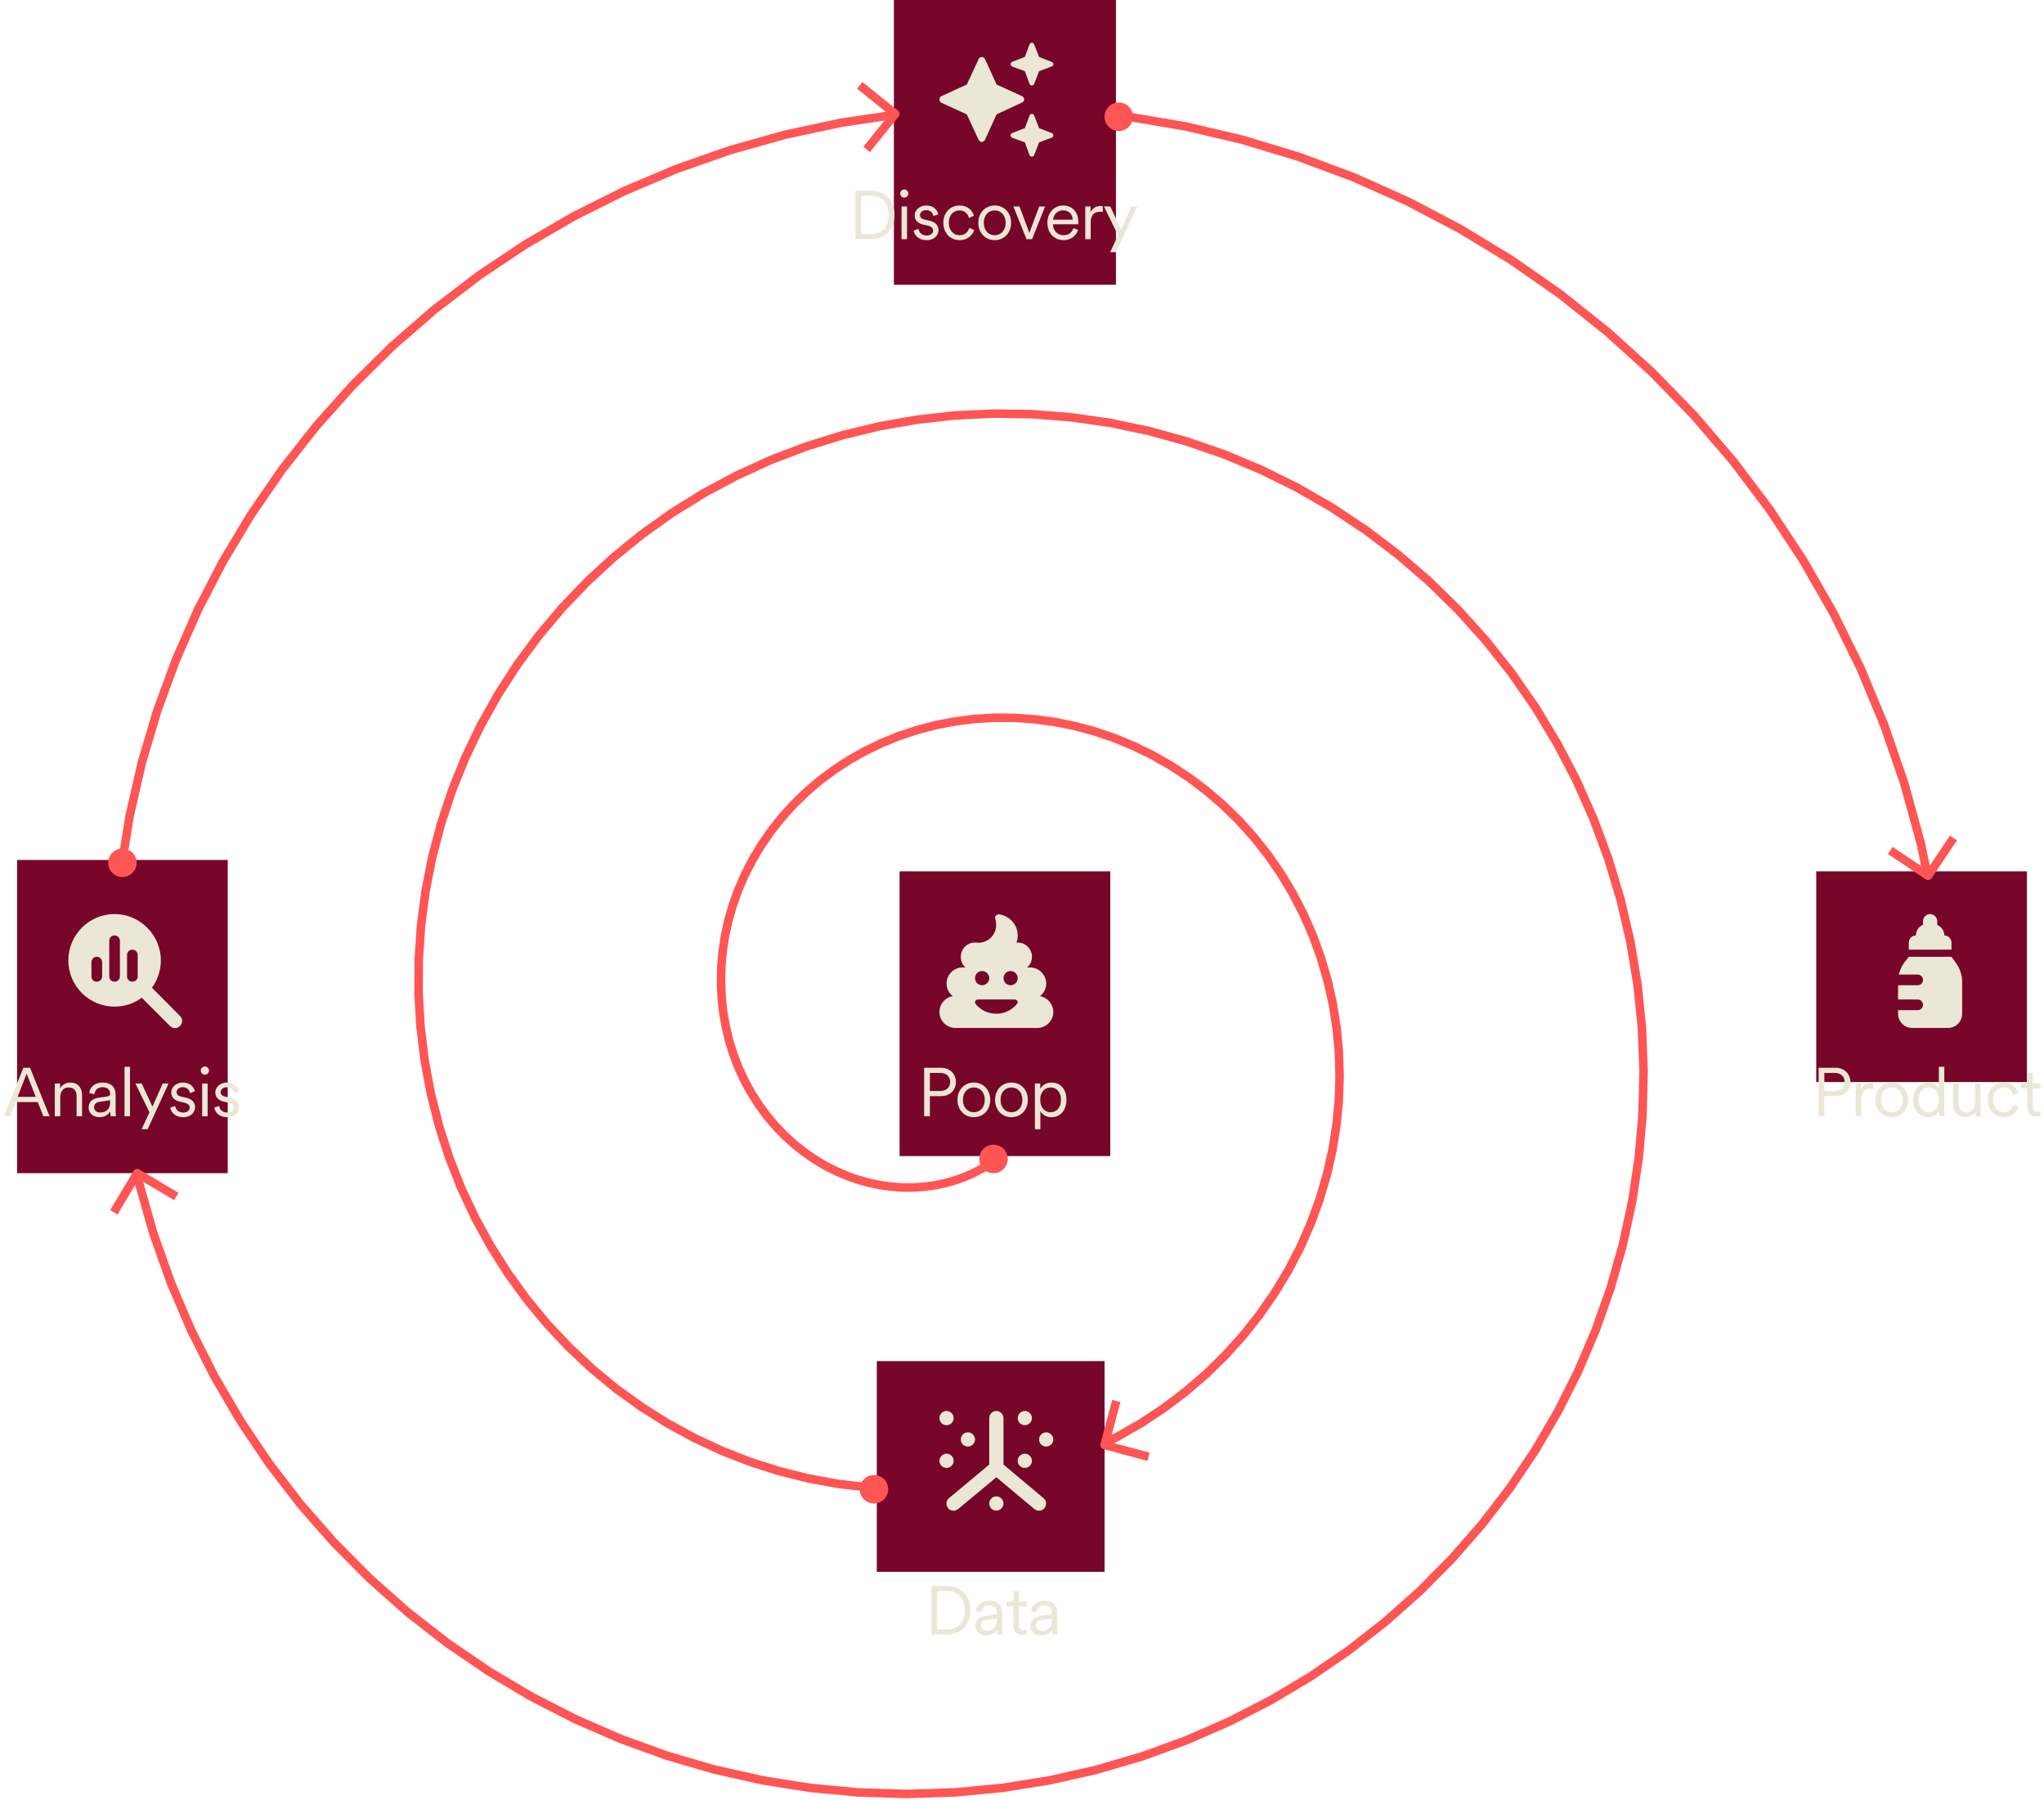 <svg xmlns="http://www.w3.org/2000/svg" fill="none" viewBox="0 0 359 316" height="316" width="359">
<path stroke-linejoin="round" stroke-linecap="round" stroke-width="1.5" stroke="#FF5555" d="M181.122 180.406L181.631 181.283L182.08 182.224L182.465 183.225L182.779 184.281L183.016 185.387L183.172 186.537L183.243 187.726L183.223 188.948L183.11 190.194L182.9 191.459L182.591 192.735L182.18 194.014L181.665 195.289L181.047 196.551L180.324 197.793L179.497 199.005L178.566 200.181L177.534 201.311L176.402 202.387L175.173 203.401L173.85 204.345L172.438 205.211L170.942 205.992L169.366 206.681L167.716 207.27L165.998 207.754L164.221 208.125L162.39 208.378L160.514 208.508L158.601 208.511L156.661 208.381L154.701 208.117L152.732 207.714L150.762 207.171L148.803 206.487L146.864 205.659L144.956 204.689L143.088 203.577L141.271 202.325L139.516 200.934L137.832 199.407L136.23 197.748L134.721 195.962L133.312 194.053L132.015 192.028L130.837 189.893L129.789 187.655L128.877 185.322L128.111 182.902L127.496 180.406L127.04 177.842L126.749 175.221L126.628 172.553L126.682 169.85L126.915 167.123L127.329 164.385L127.927 161.647L128.712 158.922L129.682 156.223L130.839 153.562L132.181 150.952L133.706 148.407L135.411 145.939L137.293 143.561L139.347 141.285L141.567 139.124L143.948 137.089L146.481 135.193L149.159 133.447L151.973 131.861L154.913 130.446L157.969 129.212L161.129 128.166L164.382 127.319L167.716 126.677L171.116 126.246L174.571 126.034L178.066 126.045L181.585 126.283L185.116 126.751L188.641 127.452L192.147 128.387L195.617 129.556L199.036 130.958L202.388 132.591L205.658 134.453L208.83 136.539L211.889 138.844L214.82 141.363L217.608 144.087L220.238 147.01L222.697 150.121L224.972 153.411L227.049 156.869L228.917 160.482L230.564 164.238L231.98 168.123L233.155 172.123L234.081 176.222L234.748 180.406L235.151 184.657L235.284 188.958L235.141 193.293L234.72 197.643L234.017 201.99L233.032 206.316L231.765 210.603L230.216 214.832L228.388 218.984L226.284 223.04L223.91 226.983L221.271 230.795L218.375 234.456L215.229 237.951L211.844 241.261L208.231 244.371L204.401 247.264L200.367 249.926L196.143 252.343L191.744 254.5L187.187 256.386L182.487 257.989L177.663 259.298L172.733 260.304L167.716 261L162.631 261.377L157.5 261.43L152.341 261.155L147.178 260.549L142.03 259.61L136.92 258.337L131.868 256.732L126.897 254.797L122.028 252.536L117.283 249.954L112.682 247.058L108.246 243.856L103.996 240.357L99.952 236.573L96.132 232.515L92.554 228.196L89.238 223.632L86.198 218.839L83.452 213.832L81.013 208.631L78.896 203.255L77.113 197.722L75.674 192.056L74.591 186.276L73.87 180.406L73.52 174.468L73.546 168.487L73.952 162.485L74.741 156.488L75.913 150.52L77.469 144.606L79.405 138.77L81.719 133.038L84.404 127.433L87.455 121.981L90.861 116.704L94.614 111.627L98.702 106.772L103.111 102.162L107.827 97.817L112.833 93.758L118.113 90.006L123.648 86.578L129.418 83.491L135.402 80.762L141.577 78.405L147.92 76.434L154.408 74.861L161.015 73.696L167.716 72.947L174.484 72.623L181.292 72.729L188.114 73.267L194.922 74.242L201.687 75.652L208.382 77.496L214.98 79.771L221.451 82.473L227.77 85.593L233.909 89.123L239.841 93.054L245.54 97.372L250.981 102.064L256.139 107.114L260.992 112.506L265.516 118.22L269.69 124.237L273.494 130.534L276.909 137.09L279.919 143.879L282.506 150.876L284.657 158.055L286.359 165.389L287.601 172.849L288.374 180.406L288.671 188.03L288.487 195.692L287.817 203.36L286.661 211.005L285.019 218.593L282.893 226.095L280.287 233.48L277.209 240.716L273.666 247.773L269.669 254.622L265.23 261.232L260.363 267.575L255.084 273.623L249.412 279.35L243.365 284.729L236.965 289.736L230.235 294.347L223.199 298.542L215.884 302.299L208.315 305.6L200.523 308.427L192.535 310.766L184.384 312.604L176.1 313.928L167.716 314.729L159.264 315L150.778 314.736L142.293 313.933L133.842 312.59L125.459 310.71L117.179 308.294L109.035 305.348L101.063 301.881L93.294 297.901L85.762 293.422L78.499 288.457L71.537 283.023L64.905 277.138L58.632 270.821L52.747 264.096L47.276 256.986L42.245 249.517L37.676 241.716L33.592 233.611L30.012 225.235L26.955 216.617L24.437 207.79L22.471 198.79L21.07 189.65L20.244 180.406L20 171.094L20.343 161.752L21.276 152.417L22.8 143.126L24.912 133.917L27.609 124.827L30.883 115.893L34.726 107.153L39.126 98.644L44.07 90.399L49.542 82.456L55.523 74.847L61.992 67.605L68.928 60.763L76.306 54.349L84.099 48.393L92.279 42.923L100.815 37.962L109.677 33.535L118.83 29.662L128.24 26.364L137.872 23.657L147.687 21.555L157.648 20.073L167.716 19.218L177.851 19L188.013 19.423L198.163 20.49L208.258 22.201L218.258 24.552L228.123 27.54L237.812 31.156L247.286 35.389L256.504 40.228L265.429 45.656L274.023 51.655L282.249 58.205L290.072 65.284L297.459 72.866L304.376 80.925L310.794 89.431L316.683 98.353L322.016 107.658L326.77 117.311L330.92 127.275L334.447 137.514L337.333 147.987L339.562 158.655L341.121 169.475L342 180.406"></path>
<rect fill="#780628" height="14" width="15" y="165" x="175"></rect>
<rect fill="#780628" height="50" width="37" y="153" x="158"></rect>
<rect fill="#780628" height="37" width="40" y="239" x="154"></rect>
<rect fill="#780628" height="55" width="37" y="151" x="3"></rect>
<rect fill="#780628" height="50" width="39" x="157"></rect>
<rect fill="#780628" height="37" width="37" y="153" x="319"></rect>
<path fill="#EBE7D7" d="M175.469 160.539C177.305 160.812 178.75 162.375 178.75 164.25C178.75 164.719 178.672 165.109 178.516 165.5H178.75C180.117 165.5 181.25 166.633 181.25 168C181.25 168.781 180.898 169.445 180.391 169.875H180.938C182.461 169.875 183.75 171.164 183.75 172.688C183.75 173.625 183.32 174.406 182.656 174.914C183.984 175.148 185 176.32 185 177.688C185 179.25 183.711 180.5 182.188 180.5H167.812C166.25 180.5 165 179.25 165 177.688C165 176.32 165.977 175.148 167.344 174.914C166.68 174.406 166.25 173.625 166.25 172.688C166.25 171.164 167.5 169.875 169.062 169.875H169.57C169.062 169.445 168.75 168.781 168.75 168C168.75 166.633 169.844 165.5 171.25 165.5L171.875 165.539C173.594 165.5 174.961 164.133 174.961 162.414C174.961 162.023 174.922 161.711 174.805 161.359C174.727 161.164 174.766 160.93 174.922 160.773C175.039 160.617 175.273 160.539 175.469 160.539ZM172.5 170.5C171.797 170.5 171.25 171.086 171.25 171.75C171.25 172.453 171.797 173 172.5 173C173.164 173 173.75 172.453 173.75 171.75C173.75 171.086 173.164 170.5 172.5 170.5ZM176.25 171.75C176.25 172.453 176.797 173 177.5 173C178.164 173 178.75 172.453 178.75 171.75C178.75 171.086 178.164 170.5 177.5 170.5C176.797 170.5 176.25 171.086 176.25 171.75ZM178.75 176.008C178.75 175.734 178.516 175.5 178.242 175.5H171.719C171.445 175.5 171.25 175.734 171.25 176.008C171.25 176.086 171.25 176.203 171.328 176.242C171.641 176.672 172.852 178 175 178C177.109 178 178.32 176.672 178.633 176.242C178.711 176.203 178.75 176.086 178.75 176.008Z"></path>
<path fill="#EBE7D7" d="M28.25 168.625C28.25 170.422 27.664 172.102 26.688 173.43L31.609 178.391C32.117 178.859 32.117 179.68 31.609 180.148C31.141 180.656 30.32 180.656 29.852 180.148L24.891 175.188C23.562 176.203 21.883 176.75 20.125 176.75C15.633 176.75 12 173.117 12 168.625C12 164.172 15.633 160.5 20.125 160.5C24.578 160.5 28.25 164.172 28.25 168.625ZM16.062 168.938V171.438C16.062 171.984 16.453 172.375 17 172.375C17.508 172.375 17.938 171.984 17.938 171.438V168.938C17.938 168.43 17.508 168 17 168C16.453 168 16.062 168.43 16.062 168.938ZM19.188 165.188V171.438C19.188 171.984 19.578 172.375 20.125 172.375C20.633 172.375 21.062 171.984 21.062 171.438V165.188C21.062 164.68 20.633 164.25 20.125 164.25C19.578 164.25 19.188 164.68 19.188 165.188ZM22.312 167.688V171.438C22.312 171.984 22.703 172.375 23.25 172.375C23.758 172.375 24.188 171.984 24.188 171.438V167.688C24.188 167.18 23.758 166.75 23.25 166.75C22.703 166.75 22.312 167.18 22.312 167.688Z"></path>
<path fill="#EBE7D7" d="M166.25 250.25C165.547 250.25 165 249.703 165 249C165 248.336 165.547 247.75 166.25 247.75C166.914 247.75 167.5 248.336 167.5 249C167.5 249.703 166.914 250.25 166.25 250.25ZM176.25 249V257.164L183.281 263.062C183.828 263.492 183.867 264.273 183.438 264.82C183.008 265.367 182.227 265.406 181.68 264.977L175 259.391L168.281 264.977C167.734 265.406 166.953 265.367 166.523 264.82C166.094 264.273 166.133 263.492 166.68 263.062L173.75 257.164V249C173.75 248.336 174.297 247.75 175 247.75C175.664 247.75 176.25 248.336 176.25 249ZM180 250.25C179.297 250.25 178.75 249.703 178.75 249C178.75 248.336 179.297 247.75 180 247.75C180.664 247.75 181.25 248.336 181.25 249C181.25 249.703 180.664 250.25 180 250.25ZM181.25 256.5C181.25 257.203 180.664 257.75 180 257.75C179.297 257.75 178.75 257.203 178.75 256.5C178.75 255.836 179.297 255.25 180 255.25C180.664 255.25 181.25 255.836 181.25 256.5ZM183.75 254C183.047 254 182.5 253.453 182.5 252.75C182.5 252.086 183.047 251.5 183.75 251.5C184.414 251.5 185 252.086 185 252.75C185 253.453 184.414 254 183.75 254ZM171.25 252.75C171.25 253.453 170.664 254 170 254C169.297 254 168.75 253.453 168.75 252.75C168.75 252.086 169.297 251.5 170 251.5C170.664 251.5 171.25 252.086 171.25 252.75ZM167.5 256.5C167.5 257.203 166.914 257.75 166.25 257.75C165.547 257.75 165 257.203 165 256.5C165 255.836 165.547 255.25 166.25 255.25C166.914 255.25 167.5 255.836 167.5 256.5ZM175 265.25C174.297 265.25 173.75 264.703 173.75 264C173.75 263.336 174.297 262.75 175 262.75C175.664 262.75 176.25 263.336 176.25 264C176.25 264.703 175.664 265.25 175 265.25Z"></path>
<path fill="#EBE7D7" d="M177.773 10.859L180 10L180.82 7.812C180.859 7.617 181.055 7.5 181.25 7.5C181.406 7.5 181.602 7.617 181.641 7.812L182.5 10L184.688 10.859C184.883 10.898 185 11.094 185 11.25C185 11.445 184.883 11.641 184.688 11.68L182.5 12.5L181.641 14.727C181.602 14.883 181.406 15 181.25 15C181.055 15 180.859 14.883 180.82 14.727L180 12.5L177.773 11.68C177.617 11.641 177.5 11.445 177.5 11.25C177.5 11.094 177.617 10.898 177.773 10.859ZM173.008 10.391L175.039 14.844L179.492 16.875C179.727 16.992 179.883 17.227 179.883 17.461C179.883 17.695 179.727 17.93 179.492 18.008L175.039 20.078L173.008 24.531C172.891 24.766 172.656 24.922 172.422 24.922C172.188 24.922 171.953 24.766 171.875 24.531L169.805 20.078L165.352 18.047C165.117 17.93 165 17.695 165 17.461C165 17.227 165.117 16.992 165.352 16.875L169.805 14.844L171.875 10.391C171.953 10.156 172.188 10 172.422 10C172.656 10 172.891 10.156 173.008 10.391ZM180 22.5L180.82 20.312C180.859 20.117 181.055 20 181.25 20C181.406 20 181.602 20.117 181.641 20.312L182.5 22.5L184.688 23.359C184.883 23.398 185 23.594 185 23.75C185 23.945 184.883 24.141 184.688 24.18L182.5 25L181.641 27.227C181.602 27.383 181.406 27.5 181.25 27.5C181.055 27.5 180.859 27.383 180.82 27.227L180 25L177.773 24.18C177.617 24.141 177.5 23.945 177.5 23.75C177.5 23.594 177.617 23.398 177.773 23.359L180 22.5Z"></path>
<path fill="#EBE7D7" d="M337.594 162.453L337.75 162.375V161.75C337.75 161.086 338.297 160.5 339 160.5C339.664 160.5 340.25 161.086 340.25 161.75V162.375L340.367 162.453C341.031 162.805 341.5 163.508 341.5 164.25C342.164 164.25 342.75 164.836 342.75 165.5V166.75H335.25V165.5C335.25 164.836 335.797 164.25 336.5 164.25C336.5 163.508 336.93 162.805 337.594 162.453ZM336.812 171.125H333.492C333.688 170.383 334 169.641 334.469 169.016L335.25 168H342.75L343.492 169.016C344.195 169.992 344.625 171.164 344.625 172.375V178C344.625 179.406 343.492 180.5 342.125 180.5H335.875C334.469 180.5 333.375 179.406 333.375 178V177.375H336.812C337.32 177.375 337.75 176.984 337.75 176.438C337.75 175.93 337.32 175.5 336.812 175.5H333.375V173H336.812C337.32 173 337.75 172.609 337.75 172.062C337.75 171.555 337.32 171.125 336.812 171.125Z"></path>
<path stroke-linejoin="round" stroke-width="1.5" stroke="#FF5555" d="M196.071 246L194 253.727L201.727 255.798"></path>
<path stroke-linejoin="round" stroke-width="1.5" stroke="#FF5555" d="M152.22 26.235L157.235 20.002L151.003 14.987"></path>
<path stroke-linejoin="round" stroke-width="1.5" stroke="#FF5555" d="M30.967 210.094L24.094 206L20 212.873"></path>
<path stroke-linejoin="round" stroke-width="1.5" stroke="#FF5555" d="M332 149.33L338.646 153.782L343.099 147.136"></path>
<path fill="#EBE7D7" d="M163.321 191.572H165.121C166.213 191.572 166.885 190.936 166.885 190C166.885 189.028 166.213 188.392 165.121 188.392H163.321V191.572ZM165.277 192.472H163.321V196H162.313V187.492H165.277C166.849 187.492 167.893 188.572 167.893 189.988C167.893 191.416 166.849 192.472 165.277 192.472ZM171.044 190.084C172.7 190.084 173.924 191.356 173.924 193.12C173.924 194.896 172.7 196.168 171.044 196.168C169.388 196.168 168.164 194.896 168.164 193.12C168.164 191.356 169.388 190.084 171.044 190.084ZM171.044 190.948C170.012 190.948 169.124 191.728 169.124 193.12C169.124 194.524 170.012 195.304 171.044 195.304C172.076 195.304 172.964 194.524 172.964 193.12C172.964 191.728 172.076 190.948 171.044 190.948ZM177.648 190.084C179.304 190.084 180.528 191.356 180.528 193.12C180.528 194.896 179.304 196.168 177.648 196.168C175.992 196.168 174.768 194.896 174.768 193.12C174.768 191.356 175.992 190.084 177.648 190.084ZM177.648 190.948C176.616 190.948 175.728 191.728 175.728 193.12C175.728 194.524 176.616 195.304 177.648 195.304C178.68 195.304 179.568 194.524 179.568 193.12C179.568 191.728 178.68 190.948 177.648 190.948ZM182.727 198.28H181.767V190.252H182.703V191.212C183.003 190.624 183.675 190.084 184.695 190.084C186.387 190.084 187.311 191.404 187.311 193.12C187.311 194.836 186.327 196.168 184.671 196.168C183.687 196.168 183.027 195.652 182.727 195.112V198.28ZM184.527 195.304C185.631 195.304 186.351 194.392 186.351 193.12C186.351 191.848 185.643 190.948 184.527 190.948C183.411 190.948 182.703 191.848 182.703 193.12C182.703 194.392 183.423 195.304 184.527 195.304Z"></path>
<path fill="#EBE7D7" d="M164.599 286.112H166.387C168.043 286.112 169.447 284.996 169.447 282.764C169.447 280.52 168.067 279.38 166.411 279.38H164.599V286.112ZM166.387 287H163.591V278.492H166.411C168.571 278.492 170.455 279.968 170.455 282.764C170.455 285.548 168.547 287 166.387 287ZM171.293 285.476C171.293 284.468 172.001 283.904 173.009 283.76L174.557 283.532C174.977 283.472 175.073 283.292 175.073 283.04C175.073 282.392 174.641 281.9 173.741 281.9C172.901 281.9 172.397 282.404 172.313 283.136L171.401 282.92C171.521 281.828 172.481 281.084 173.717 281.084C175.349 281.084 176.033 282.02 176.033 283.136V286.04C176.033 286.52 176.069 286.82 176.105 287H175.169C175.145 286.868 175.097 286.58 175.097 286.136C174.845 286.604 174.221 287.168 173.189 287.168C172.001 287.168 171.293 286.352 171.293 285.476ZM173.309 286.352C174.305 286.352 175.073 285.8 175.073 284.576V284.192L173.201 284.468C172.649 284.552 172.253 284.864 172.253 285.428C172.253 285.896 172.649 286.352 173.309 286.352ZM178.946 279.428V281.252H180.302V282.116H178.946V285.296C178.946 285.896 179.21 286.196 179.822 286.196C179.99 286.196 180.206 286.16 180.302 286.136V286.952C180.194 286.988 179.918 287.06 179.546 287.06C178.598 287.06 177.986 286.472 177.986 285.428V282.116H176.834V281.252H177.206C177.794 281.252 178.046 280.916 178.046 280.376V279.428H178.946ZM180.973 285.476C180.973 284.468 181.681 283.904 182.689 283.76L184.237 283.532C184.657 283.472 184.753 283.292 184.753 283.04C184.753 282.392 184.321 281.9 183.421 281.9C182.581 281.9 182.077 282.404 181.993 283.136L181.081 282.92C181.201 281.828 182.161 281.084 183.397 281.084C185.029 281.084 185.713 282.02 185.713 283.136V286.04C185.713 286.52 185.749 286.82 185.785 287H184.849C184.825 286.868 184.777 286.58 184.777 286.136C184.525 286.604 183.901 287.168 182.869 287.168C181.681 287.168 180.973 286.352 180.973 285.476ZM182.989 286.352C183.985 286.352 184.753 285.8 184.753 284.576V284.192L182.881 284.468C182.329 284.552 181.933 284.864 181.933 285.428C181.933 285.896 182.329 286.352 182.989 286.352Z"></path>
<path fill="#EBE7D7" d="M7.607 196L6.635 193.516H2.735L1.787 196H0.695L4.103 187.492H5.279L8.699 196H7.607ZM4.679 188.524L3.095 192.592H6.275L4.679 188.524ZM10.584 192.616V196H9.624V190.252H10.56V191.116C10.932 190.444 11.604 190.084 12.36 190.084C13.74 190.084 14.412 191.068 14.412 192.316V196H13.452V192.46C13.452 191.62 13.068 190.948 12.024 190.948C11.1 190.948 10.584 191.716 10.584 192.616ZM15.562 194.476C15.562 193.468 16.27 192.904 17.278 192.76L18.826 192.532C19.246 192.472 19.342 192.292 19.342 192.04C19.342 191.392 18.91 190.9 18.01 190.9C17.17 190.9 16.666 191.404 16.582 192.136L15.67 191.92C15.79 190.828 16.75 190.084 17.986 190.084C19.618 190.084 20.302 191.02 20.302 192.136V195.04C20.302 195.52 20.338 195.82 20.374 196H19.438C19.414 195.868 19.366 195.58 19.366 195.136C19.114 195.604 18.49 196.168 17.458 196.168C16.27 196.168 15.562 195.352 15.562 194.476ZM17.578 195.352C18.574 195.352 19.342 194.8 19.342 193.576V193.192L17.47 193.468C16.918 193.552 16.522 193.864 16.522 194.428C16.522 194.896 16.918 195.352 17.578 195.352ZM22.831 196H21.87V187.324H22.831V196ZM25.93 198.28H24.862L26.254 195.316L23.782 190.252H24.886L26.782 194.32L28.57 190.252H29.614L25.93 198.28ZM29.899 194.488L30.763 194.188C30.847 194.848 31.339 195.352 32.203 195.352C32.887 195.352 33.319 194.968 33.319 194.476C33.319 194.044 32.971 193.756 32.443 193.636L31.507 193.42C30.631 193.216 30.079 192.652 30.079 191.824C30.079 190.864 30.991 190.084 32.083 190.084C33.571 190.084 34.087 191.032 34.219 191.62L33.367 191.932C33.295 191.536 32.995 190.9 32.083 190.9C31.483 190.9 31.015 191.284 31.015 191.764C31.015 192.172 31.267 192.424 31.771 192.544L32.707 192.76C33.715 192.988 34.267 193.576 34.267 194.428C34.267 195.256 33.559 196.168 32.191 196.168C30.679 196.168 29.995 195.208 29.899 194.488ZM36.466 196H35.506V190.252H36.466V196ZM35.266 187.984C35.266 187.588 35.59 187.264 35.986 187.264C36.382 187.264 36.706 187.588 36.706 187.984C36.706 188.38 36.382 188.704 35.986 188.704C35.59 188.704 35.266 188.38 35.266 187.984ZM37.634 194.488L38.498 194.188C38.582 194.848 39.074 195.352 39.938 195.352C40.622 195.352 41.054 194.968 41.054 194.476C41.054 194.044 40.706 193.756 40.178 193.636L39.242 193.42C38.366 193.216 37.814 192.652 37.814 191.824C37.814 190.864 38.726 190.084 39.818 190.084C41.306 190.084 41.822 191.032 41.954 191.62L41.102 191.932C41.03 191.536 40.73 190.9 39.818 190.9C39.218 190.9 38.75 191.284 38.75 191.764C38.75 192.172 39.002 192.424 39.506 192.544L40.442 192.76C41.45 192.988 42.002 193.576 42.002 194.428C42.002 195.256 41.294 196.168 39.926 196.168C38.414 196.168 37.73 195.208 37.634 194.488Z"></path>
<path fill="#EBE7D7" d="M151.253 41.112H153.041C154.697 41.112 156.101 39.996 156.101 37.764C156.101 35.52 154.721 34.38 153.065 34.38H151.253V41.112ZM153.041 42H150.245V33.492H153.065C155.225 33.492 157.109 34.968 157.109 37.764C157.109 40.548 155.201 42 153.041 42ZM159.303 42H158.343V36.252H159.303V42ZM158.103 33.984C158.103 33.588 158.427 33.264 158.823 33.264C159.219 33.264 159.543 33.588 159.543 33.984C159.543 34.38 159.219 34.704 158.823 34.704C158.427 34.704 158.103 34.38 158.103 33.984ZM160.471 40.488L161.335 40.188C161.419 40.848 161.911 41.352 162.775 41.352C163.459 41.352 163.891 40.968 163.891 40.476C163.891 40.044 163.543 39.756 163.015 39.636L162.079 39.42C161.203 39.216 160.651 38.652 160.651 37.824C160.651 36.864 161.563 36.084 162.655 36.084C164.143 36.084 164.659 37.032 164.791 37.62L163.939 37.932C163.867 37.536 163.567 36.9 162.655 36.9C162.055 36.9 161.587 37.284 161.587 37.764C161.587 38.172 161.839 38.424 162.343 38.544L163.279 38.76C164.287 38.988 164.839 39.576 164.839 40.428C164.839 41.256 164.131 42.168 162.763 42.168C161.251 42.168 160.567 41.208 160.471 40.488ZM168.526 36.948C167.518 36.948 166.642 37.728 166.642 39.12C166.642 40.5 167.518 41.304 168.538 41.304C169.63 41.304 170.086 40.536 170.254 40.008L171.094 40.38C170.818 41.232 170.014 42.168 168.538 42.168C166.882 42.168 165.682 40.872 165.682 39.12C165.682 37.332 166.906 36.084 168.526 36.084C170.002 36.084 170.806 36.984 171.046 37.896L170.182 38.268C170.026 37.656 169.558 36.948 168.526 36.948ZM174.709 36.084C176.365 36.084 177.589 37.356 177.589 39.12C177.589 40.896 176.365 42.168 174.709 42.168C173.053 42.168 171.829 40.896 171.829 39.12C171.829 37.356 173.053 36.084 174.709 36.084ZM174.709 36.948C173.677 36.948 172.789 37.728 172.789 39.12C172.789 40.524 173.677 41.304 174.709 41.304C175.741 41.304 176.629 40.524 176.629 39.12C176.629 37.728 175.741 36.948 174.709 36.948ZM183.562 36.252L181.27 42H180.298L177.982 36.252H179.062L180.79 40.884L182.53 36.252H183.562ZM184.966 38.568H188.398C188.374 37.656 187.786 36.936 186.694 36.936C185.698 36.936 185.026 37.716 184.966 38.568ZM188.53 40.068L189.358 40.368C189.034 41.364 188.134 42.168 186.802 42.168C185.266 42.168 183.958 41.04 183.958 39.108C183.958 37.296 185.23 36.084 186.682 36.084C188.422 36.084 189.394 37.296 189.394 39.048C189.394 39.168 189.382 39.3 189.37 39.384H184.942V39.432C184.942 40.524 185.77 41.304 186.802 41.304C187.774 41.304 188.302 40.752 188.53 40.068ZM193.691 36.216V37.236C193.535 37.188 193.355 37.176 193.187 37.176C192.227 37.176 191.567 37.728 191.567 39.024V42H190.607V36.252H191.543V37.284C191.915 36.444 192.647 36.168 193.283 36.168C193.439 36.168 193.607 36.192 193.691 36.216ZM196.049 44.28H194.981L196.373 41.316L193.901 36.252H195.005L196.901 40.32L198.689 36.252H199.733L196.049 44.28Z"></path>
<path fill="#EBE7D7" d="M320.422 191.572H322.222C323.314 191.572 323.986 190.936 323.986 190C323.986 189.028 323.314 188.392 322.222 188.392H320.422V191.572ZM322.378 192.472H320.422V196H319.414V187.492H322.378C323.95 187.492 324.994 188.572 324.994 189.988C324.994 191.416 323.95 192.472 322.378 192.472ZM329.025 190.216V191.236C328.869 191.188 328.689 191.176 328.521 191.176C327.561 191.176 326.901 191.728 326.901 193.024V196H325.941V190.252H326.877V191.284C327.249 190.444 327.981 190.168 328.617 190.168C328.773 190.168 328.941 190.192 329.025 190.216ZM332.275 190.084C333.931 190.084 335.155 191.356 335.155 193.12C335.155 194.896 333.931 196.168 332.275 196.168C330.619 196.168 329.395 194.896 329.395 193.12C329.395 191.356 330.619 190.084 332.275 190.084ZM332.275 190.948C331.243 190.948 330.355 191.728 330.355 193.12C330.355 194.524 331.243 195.304 332.275 195.304C333.307 195.304 334.195 194.524 334.195 193.12C334.195 191.728 333.307 190.948 332.275 190.948ZM340.559 195.172V195.016C340.295 195.58 339.671 196.168 338.675 196.168C337.019 196.168 336.011 194.824 336.011 193.12C336.011 191.452 337.067 190.084 338.675 190.084C339.779 190.084 340.343 190.696 340.535 191.176V187.324H341.495V194.92C341.495 195.496 341.531 195.88 341.555 196H340.619C340.595 195.868 340.559 195.544 340.559 195.172ZM338.759 195.304C339.839 195.304 340.559 194.392 340.559 193.12C340.559 191.848 339.851 190.948 338.759 190.948C337.667 190.948 336.971 191.848 336.971 193.12C336.971 194.392 337.679 195.304 338.759 195.304ZM346.944 195.22C346.668 195.808 345.972 196.168 345.216 196.168C343.824 196.168 343.056 195.136 343.056 193.864V190.252H344.016V193.708C344.016 194.548 344.412 195.304 345.432 195.304C346.38 195.304 346.896 194.632 346.896 193.72V190.252H347.856V194.92C347.856 195.364 347.892 195.772 347.928 196H347.004C346.968 195.868 346.944 195.556 346.944 195.268V195.22ZM351.933 190.948C350.925 190.948 350.049 191.728 350.049 193.12C350.049 194.5 350.925 195.304 351.945 195.304C353.037 195.304 353.493 194.536 353.661 194.008L354.501 194.38C354.225 195.232 353.421 196.168 351.945 196.168C350.289 196.168 349.089 194.872 349.089 193.12C349.089 191.332 350.313 190.084 351.933 190.084C353.409 190.084 354.213 190.984 354.453 191.896L353.589 192.268C353.433 191.656 352.965 190.948 351.933 190.948ZM357.024 188.428V190.252H358.38V191.116H357.024V194.296C357.024 194.896 357.288 195.196 357.9 195.196C358.068 195.196 358.284 195.16 358.38 195.136V195.952C358.272 195.988 357.996 196.06 357.624 196.06C356.676 196.06 356.064 195.472 356.064 194.428V191.116H354.912V190.252H355.284C355.872 190.252 356.124 189.916 356.124 189.376V188.428H357.024Z"></path>
<circle fill="#FF5555" r="2.5" cy="20.5" cx="196.5"></circle>
<circle fill="#FF5555" r="2.5" cy="203.5" cx="174.5"></circle>
<circle fill="#FF5555" r="2.5" cy="151.5" cx="21.5"></circle>
<circle fill="#FF5555" r="2.5" cy="261.5" cx="153.5"></circle>
</svg>
